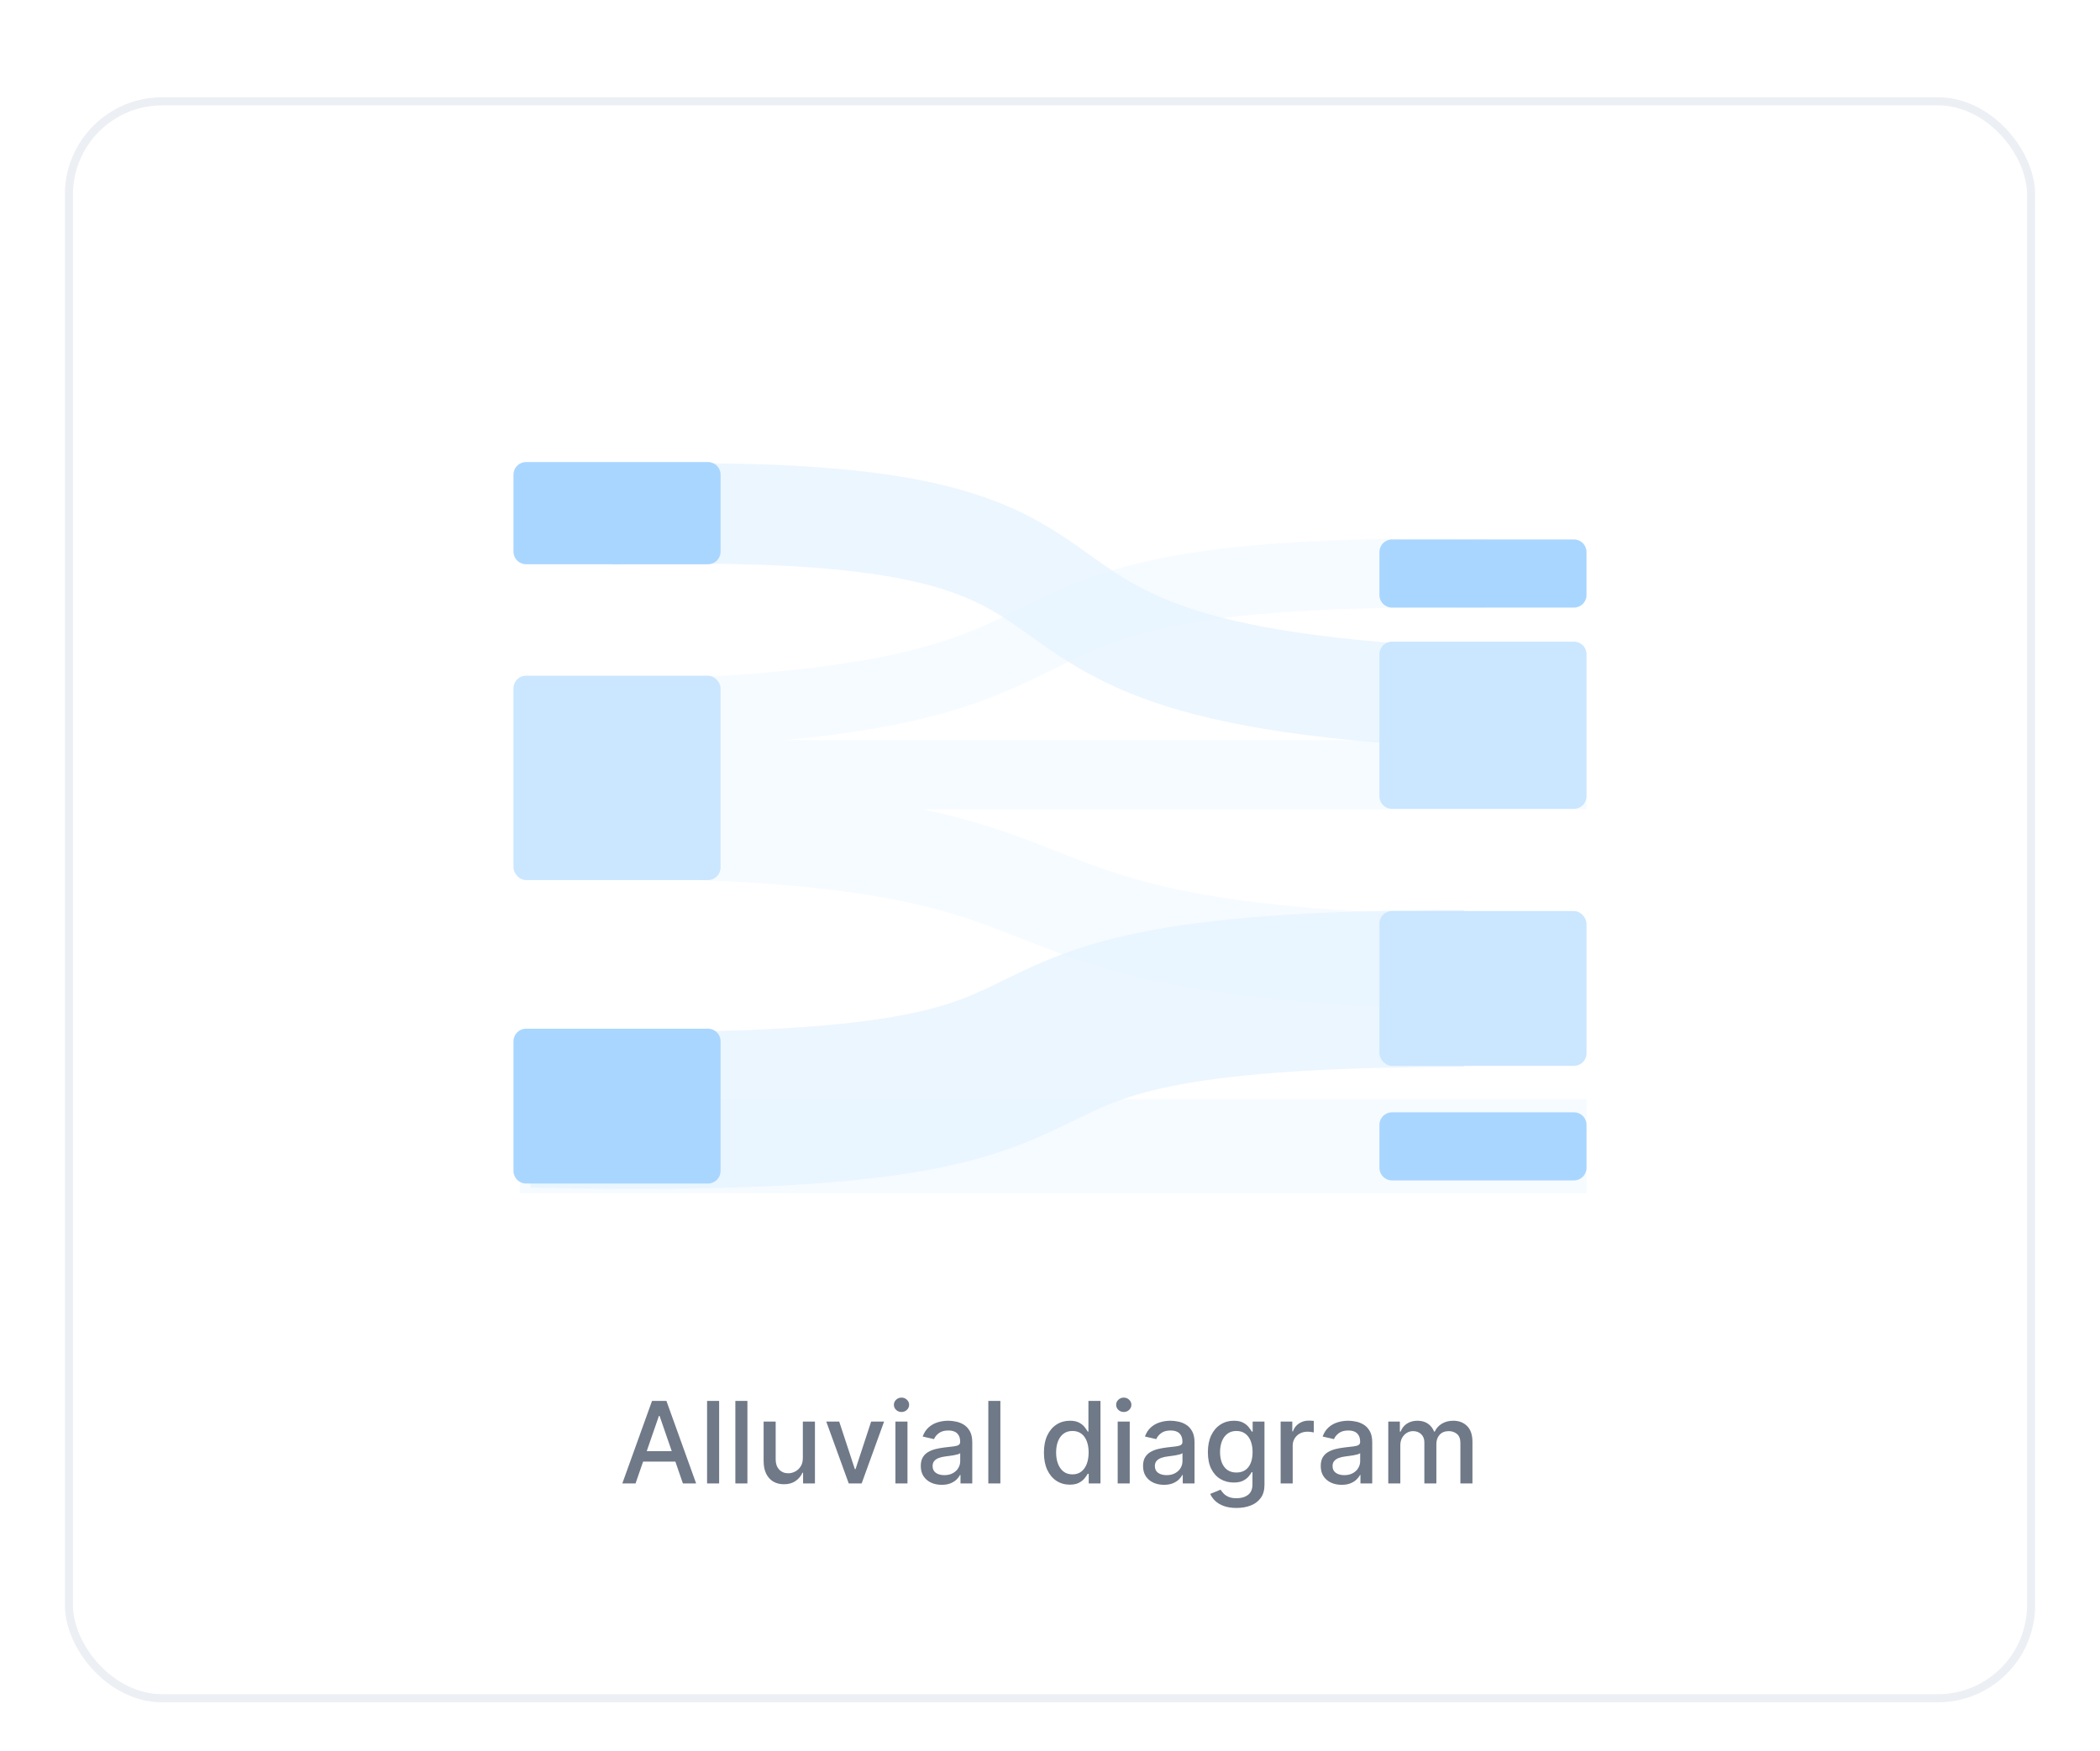 <svg width="259" height="216" viewBox="0 0 259 216" fill="none" xmlns="http://www.w3.org/2000/svg">
<g filter="url(#filter0_dd_91_2291)">
<rect x="8" y="2" width="243" height="198" rx="12" fill="white"/>
<path d="M69.908 92.455C147.755 92.455 108.108 108.88 192.961 108.88" stroke="#F6FBFF" stroke-width="11.609"/>
<path d="M63.717 78.322C151.556 78.322 105.508 59.605 183.287 60.751" stroke="#F6FBFF" stroke-width="8.513"/>
<path d="M64.104 85.579L195.669 85.579" stroke="#F6FBFF" stroke-width="8.513"/>
<path d="M64.104 131.416L195.669 131.416" stroke="#F6FBFF" stroke-width="11.609"/>
<rect x="63.33" y="73.356" width="25.539" height="25.21" rx="1.548" fill="#CBE6FF"/>
<path d="M170.13 128.763C170.13 127.908 170.823 127.215 171.678 127.215H194.121C194.976 127.215 195.669 127.908 195.669 128.763V134.07C195.669 134.925 194.976 135.618 194.121 135.618H171.678C170.823 135.618 170.13 134.925 170.13 134.07V128.763Z" fill="#A9D6FF"/>
<path d="M170.13 58.097C170.13 57.242 170.823 56.55 171.678 56.55H194.121C194.976 56.55 195.669 57.242 195.669 58.097V63.405C195.669 64.26 194.976 64.953 194.121 64.953H171.678C170.823 64.953 170.13 64.26 170.13 63.405V58.097Z" fill="#A9D6FF"/>
<g style="mix-blend-mode:multiply">
<path d="M75.326 53.494C156.587 51.202 103.187 75.648 195.282 76.412" stroke="#E5F3FF" stroke-opacity="0.7" stroke-width="12.383"/>
</g>
<g style="mix-blend-mode:multiply">
<path d="M65.652 126.833C153.104 128.743 103.574 111.936 180.578 111.936" stroke="#E5F3FF" stroke-opacity="0.7" stroke-width="19.348"/>
</g>
<path d="M63.33 118.449C63.33 117.594 64.023 116.901 64.878 116.901H87.322C88.177 116.901 88.87 117.594 88.87 118.449V134.452C88.87 135.307 88.177 136 87.322 136H64.878C64.023 136 63.33 135.307 63.33 134.452V118.449Z" fill="#A9D6FF"/>
<rect x="170.13" y="102.387" width="25.539" height="19.099" rx="1.548" fill="#CBE6FF"/>
<path d="M170.13 70.703C170.13 69.848 170.823 69.155 171.678 69.155H194.121C194.976 69.155 195.669 69.848 195.669 70.703V88.234C195.669 89.088 194.976 89.781 194.121 89.781H171.678C170.823 89.781 170.13 89.088 170.13 88.234L170.13 70.703Z" fill="#CBE6FF"/>
<path d="M63.33 48.548C63.33 47.693 64.023 47 64.878 47H87.322C88.177 47 88.87 47.693 88.87 48.548V58.057C88.87 58.912 88.177 59.605 87.322 59.605H64.878C64.023 59.605 63.33 58.912 63.33 58.057V48.548Z" fill="#A9D6FF"/>
<path d="M78.384 173H76.753L80.417 162.818H82.192L85.856 173H84.226L81.347 164.668H81.267L78.384 173ZM78.657 169.013H83.947V170.305H78.657V169.013ZM88.694 162.818V173H87.207V162.818H88.694ZM92.18 162.818V173H90.694V162.818H92.18ZM99.017 169.833V165.364H100.509V173H99.047V171.678H98.968C98.792 172.085 98.51 172.425 98.122 172.697C97.738 172.965 97.259 173.099 96.686 173.099C96.195 173.099 95.761 172.992 95.383 172.776C95.009 172.558 94.714 172.234 94.498 171.807C94.286 171.379 94.18 170.851 94.18 170.221V165.364H95.666V170.042C95.666 170.562 95.811 170.977 96.099 171.285C96.387 171.593 96.762 171.747 97.223 171.747C97.501 171.747 97.778 171.678 98.053 171.538C98.331 171.399 98.562 171.189 98.744 170.907C98.93 170.625 99.021 170.267 99.017 169.833ZM109.039 165.364L106.27 173H104.679L101.905 165.364H103.5L105.434 171.24H105.514L107.443 165.364H109.039ZM110.436 173V165.364H111.922V173H110.436ZM111.187 164.185C110.928 164.185 110.706 164.099 110.52 163.927C110.338 163.751 110.247 163.542 110.247 163.3C110.247 163.055 110.338 162.846 110.52 162.674C110.706 162.498 110.928 162.411 111.187 162.411C111.445 162.411 111.665 162.498 111.848 162.674C112.033 162.846 112.126 163.055 112.126 163.3C112.126 163.542 112.033 163.751 111.848 163.927C111.665 164.099 111.445 164.185 111.187 164.185ZM116.144 173.169C115.661 173.169 115.223 173.08 114.832 172.901C114.441 172.718 114.131 172.455 113.902 172.11C113.677 171.765 113.564 171.343 113.564 170.842C113.564 170.411 113.647 170.057 113.813 169.778C113.978 169.5 114.202 169.28 114.484 169.117C114.766 168.955 115.081 168.832 115.429 168.749C115.777 168.666 116.131 168.603 116.492 168.56C116.95 168.507 117.321 168.464 117.606 168.431C117.891 168.395 118.098 168.337 118.228 168.257C118.357 168.178 118.421 168.048 118.421 167.869V167.835C118.421 167.4 118.299 167.064 118.054 166.825C117.812 166.587 117.45 166.467 116.97 166.467C116.469 166.467 116.075 166.578 115.786 166.8C115.501 167.019 115.304 167.263 115.195 167.531L113.798 167.213C113.964 166.749 114.206 166.375 114.524 166.089C114.845 165.801 115.215 165.592 115.632 165.463C116.05 165.33 116.489 165.264 116.95 165.264C117.255 165.264 117.578 165.301 117.919 165.374C118.264 165.443 118.585 165.572 118.884 165.761C119.185 165.95 119.432 166.22 119.625 166.572C119.817 166.92 119.913 167.372 119.913 167.929V173H118.461V171.956H118.402C118.305 172.148 118.161 172.337 117.969 172.523C117.777 172.708 117.53 172.862 117.228 172.985C116.927 173.108 116.565 173.169 116.144 173.169ZM116.468 171.976C116.879 171.976 117.23 171.895 117.522 171.732C117.817 171.57 118.04 171.358 118.193 171.096C118.349 170.831 118.426 170.547 118.426 170.246V169.261C118.373 169.314 118.271 169.364 118.118 169.411C117.969 169.454 117.798 169.492 117.606 169.525C117.414 169.555 117.227 169.583 117.044 169.609C116.862 169.633 116.71 169.652 116.587 169.669C116.299 169.705 116.035 169.767 115.796 169.853C115.561 169.939 115.372 170.063 115.23 170.226C115.09 170.385 115.021 170.597 115.021 170.862C115.021 171.23 115.157 171.509 115.429 171.697C115.7 171.883 116.047 171.976 116.468 171.976ZM123.379 162.818V173H121.893V162.818H123.379ZM131.943 173.149C131.326 173.149 130.776 172.992 130.292 172.677C129.812 172.359 129.434 171.906 129.159 171.32C128.887 170.73 128.751 170.022 128.751 169.197C128.751 168.371 128.889 167.665 129.164 167.079C129.442 166.492 129.823 166.043 130.307 165.732C130.791 165.42 131.34 165.264 131.953 165.264C132.427 165.264 132.808 165.344 133.096 165.503C133.388 165.659 133.613 165.841 133.772 166.05C133.935 166.259 134.061 166.442 134.15 166.602H134.24V162.818H135.726V173H134.275V171.812H134.15C134.061 171.974 133.932 172.16 133.763 172.369C133.597 172.577 133.368 172.76 133.076 172.915C132.785 173.071 132.407 173.149 131.943 173.149ZM132.271 171.881C132.699 171.881 133.06 171.769 133.355 171.543C133.653 171.315 133.879 170.998 134.031 170.594C134.187 170.189 134.265 169.719 134.265 169.182C134.265 168.652 134.188 168.187 134.036 167.79C133.883 167.392 133.66 167.082 133.365 166.86C133.07 166.638 132.705 166.527 132.271 166.527C131.824 166.527 131.451 166.643 131.152 166.875C130.854 167.107 130.629 167.424 130.476 167.825C130.327 168.226 130.253 168.678 130.253 169.182C130.253 169.692 130.329 170.151 130.481 170.559C130.634 170.967 130.859 171.29 131.157 171.528C131.459 171.764 131.83 171.881 132.271 171.881ZM137.848 173V165.364H139.334V173H137.848ZM138.599 164.185C138.34 164.185 138.118 164.099 137.932 163.927C137.75 163.751 137.659 163.542 137.659 163.3C137.659 163.055 137.75 162.846 137.932 162.674C138.118 162.498 138.34 162.411 138.599 162.411C138.857 162.411 139.078 162.498 139.26 162.674C139.445 162.846 139.538 163.055 139.538 163.3C139.538 163.542 139.445 163.751 139.26 163.927C139.078 164.099 138.857 164.185 138.599 164.185ZM143.557 173.169C143.073 173.169 142.635 173.08 142.244 172.901C141.853 172.718 141.543 172.455 141.314 172.11C141.089 171.765 140.976 171.343 140.976 170.842C140.976 170.411 141.059 170.057 141.225 169.778C141.391 169.5 141.614 169.28 141.896 169.117C142.178 168.955 142.493 168.832 142.841 168.749C143.189 168.666 143.543 168.603 143.905 168.56C144.362 168.507 144.733 168.464 145.018 168.431C145.303 168.395 145.51 168.337 145.64 168.257C145.769 168.178 145.834 168.048 145.834 167.869V167.835C145.834 167.4 145.711 167.064 145.466 166.825C145.224 166.587 144.862 166.467 144.382 166.467C143.881 166.467 143.487 166.578 143.199 166.8C142.914 167.019 142.716 167.263 142.607 167.531L141.21 167.213C141.376 166.749 141.618 166.375 141.936 166.089C142.257 165.801 142.627 165.592 143.044 165.463C143.462 165.33 143.901 165.264 144.362 165.264C144.667 165.264 144.99 165.301 145.331 165.374C145.676 165.443 145.998 165.572 146.296 165.761C146.598 165.95 146.844 166.22 147.037 166.572C147.229 166.92 147.325 167.372 147.325 167.929V173H145.873V171.956H145.814C145.718 172.148 145.573 172.337 145.381 172.523C145.189 172.708 144.942 172.862 144.64 172.985C144.339 173.108 143.977 173.169 143.557 173.169ZM143.88 171.976C144.291 171.976 144.642 171.895 144.934 171.732C145.229 171.57 145.452 171.358 145.605 171.096C145.761 170.831 145.839 170.547 145.839 170.246V169.261C145.785 169.314 145.683 169.364 145.53 169.411C145.381 169.454 145.21 169.492 145.018 169.525C144.826 169.555 144.639 169.583 144.456 169.609C144.274 169.633 144.122 169.652 143.999 169.669C143.711 169.705 143.447 169.767 143.209 169.853C142.973 169.939 142.784 170.063 142.642 170.226C142.503 170.385 142.433 170.597 142.433 170.862C142.433 171.23 142.569 171.509 142.841 171.697C143.112 171.883 143.459 171.976 143.88 171.976ZM152.507 176.023C151.9 176.023 151.378 175.943 150.941 175.784C150.506 175.625 150.152 175.415 149.877 175.153C149.602 174.891 149.396 174.604 149.26 174.293L150.538 173.766C150.627 173.911 150.747 174.066 150.896 174.228C151.048 174.394 151.254 174.535 151.512 174.651C151.774 174.767 152.111 174.825 152.522 174.825C153.085 174.825 153.551 174.687 153.919 174.412C154.286 174.14 154.47 173.706 154.47 173.109V171.608H154.376C154.286 171.77 154.157 171.951 153.988 172.15C153.822 172.349 153.594 172.521 153.302 172.667C153.01 172.813 152.631 172.886 152.164 172.886C151.56 172.886 151.017 172.745 150.533 172.463C150.052 172.178 149.671 171.759 149.389 171.205C149.111 170.648 148.972 169.964 148.972 169.152C148.972 168.34 149.109 167.644 149.384 167.064C149.663 166.484 150.044 166.04 150.528 165.732C151.012 165.42 151.56 165.264 152.174 165.264C152.648 165.264 153.03 165.344 153.322 165.503C153.614 165.659 153.841 165.841 154.003 166.05C154.169 166.259 154.296 166.442 154.386 166.602H154.495V165.364H155.952V173.169C155.952 173.825 155.8 174.364 155.495 174.785C155.19 175.206 154.777 175.517 154.257 175.719C153.74 175.922 153.156 176.023 152.507 176.023ZM152.492 171.653C152.919 171.653 153.281 171.553 153.576 171.354C153.874 171.152 154.099 170.864 154.252 170.489C154.407 170.112 154.485 169.659 154.485 169.132C154.485 168.618 154.409 168.166 154.257 167.775C154.104 167.384 153.88 167.079 153.585 166.86C153.291 166.638 152.926 166.527 152.492 166.527C152.044 166.527 151.671 166.643 151.373 166.875C151.075 167.104 150.849 167.415 150.697 167.81C150.548 168.204 150.473 168.645 150.473 169.132C150.473 169.633 150.55 170.072 150.702 170.45C150.854 170.827 151.08 171.122 151.378 171.335C151.68 171.547 152.051 171.653 152.492 171.653ZM157.946 173V165.364H159.382V166.577H159.462C159.601 166.166 159.846 165.843 160.198 165.607C160.552 165.369 160.953 165.249 161.401 165.249C161.494 165.249 161.603 165.253 161.729 165.259C161.858 165.266 161.959 165.274 162.032 165.284V166.706C161.973 166.689 161.867 166.671 161.714 166.651C161.562 166.628 161.409 166.616 161.257 166.616C160.905 166.616 160.592 166.691 160.317 166.84C160.045 166.986 159.83 167.19 159.671 167.452C159.512 167.71 159.432 168.005 159.432 168.337V173H157.946ZM165.473 173.169C164.989 173.169 164.551 173.08 164.16 172.901C163.769 172.718 163.459 172.455 163.23 172.11C163.005 171.765 162.892 171.343 162.892 170.842C162.892 170.411 162.975 170.057 163.141 169.778C163.307 169.5 163.53 169.28 163.812 169.117C164.094 168.955 164.409 168.832 164.757 168.749C165.105 168.666 165.459 168.603 165.821 168.56C166.278 168.507 166.649 168.464 166.934 168.431C167.219 168.395 167.426 168.337 167.556 168.257C167.685 168.178 167.75 168.048 167.75 167.869V167.835C167.75 167.4 167.627 167.064 167.382 166.825C167.14 166.587 166.778 166.467 166.298 166.467C165.797 166.467 165.403 166.578 165.115 166.8C164.83 167.019 164.632 167.263 164.523 167.531L163.126 167.213C163.292 166.749 163.534 166.375 163.852 166.089C164.173 165.801 164.543 165.592 164.96 165.463C165.378 165.33 165.817 165.264 166.278 165.264C166.583 165.264 166.906 165.301 167.247 165.374C167.592 165.443 167.914 165.572 168.212 165.761C168.514 165.95 168.76 166.22 168.953 166.572C169.145 166.92 169.241 167.372 169.241 167.929V173H167.789V171.956H167.73C167.634 172.148 167.489 172.337 167.297 172.523C167.105 172.708 166.858 172.862 166.556 172.985C166.255 173.108 165.893 173.169 165.473 173.169ZM165.796 171.976C166.207 171.976 166.558 171.895 166.85 171.732C167.145 171.57 167.368 171.358 167.521 171.096C167.677 170.831 167.755 170.547 167.755 170.246V169.261C167.701 169.314 167.599 169.364 167.446 169.411C167.297 169.454 167.126 169.492 166.934 169.525C166.742 169.555 166.555 169.583 166.372 169.609C166.19 169.633 166.038 169.652 165.915 169.669C165.627 169.705 165.363 169.767 165.125 169.853C164.889 169.939 164.7 170.063 164.558 170.226C164.419 170.385 164.349 170.597 164.349 170.862C164.349 171.23 164.485 171.509 164.757 171.697C165.028 171.883 165.375 171.976 165.796 171.976ZM171.221 173V165.364H172.648V166.607H172.742C172.901 166.186 173.162 165.857 173.523 165.622C173.884 165.384 174.317 165.264 174.82 165.264C175.331 165.264 175.758 165.384 176.103 165.622C176.451 165.861 176.708 166.189 176.874 166.607H176.953C177.136 166.199 177.426 165.874 177.823 165.632C178.221 165.387 178.695 165.264 179.245 165.264C179.938 165.264 180.503 165.481 180.94 165.915C181.381 166.35 181.602 167.004 181.602 167.879V173H180.115V168.018C180.115 167.501 179.974 167.127 179.693 166.895C179.411 166.663 179.074 166.547 178.683 166.547C178.199 166.547 177.823 166.696 177.555 166.994C177.286 167.289 177.152 167.669 177.152 168.133V173H175.671V167.924C175.671 167.51 175.541 167.177 175.283 166.925C175.024 166.673 174.688 166.547 174.274 166.547C173.992 166.547 173.732 166.621 173.493 166.771C173.258 166.916 173.067 167.12 172.921 167.382C172.779 167.644 172.707 167.947 172.707 168.292V173H171.221Z" fill="#6F7988"/>
<rect x="8.5" y="2.5" width="242" height="197" rx="11.5" stroke="#ECEFF3"/>
</g>
<defs>
<filter id="filter0_dd_91_2291" x="0" y="0" width="259" height="216" filterUnits="userSpaceOnUse" color-interpolation-filters="sRGB">
<feFlood flood-opacity="0" result="BackgroundImageFix"/>
<feColorMatrix in="SourceAlpha" type="matrix" values="0 0 0 0 0 0 0 0 0 0 0 0 0 0 0 0 0 0 127 0" result="hardAlpha"/>
<feOffset dy="2"/>
<feGaussianBlur stdDeviation="2"/>
<feColorMatrix type="matrix" values="0 0 0 0 0 0 0 0 0 0.067 0 0 0 0 0.173 0 0 0 0.04 0"/>
<feBlend mode="normal" in2="BackgroundImageFix" result="effect1_dropShadow_91_2291"/>
<feColorMatrix in="SourceAlpha" type="matrix" values="0 0 0 0 0 0 0 0 0 0 0 0 0 0 0 0 0 0 127 0" result="hardAlpha"/>
<feOffset dy="8"/>
<feGaussianBlur stdDeviation="4"/>
<feColorMatrix type="matrix" values="0 0 0 0 0 0 0 0 0 0.067 0 0 0 0 0.173 0 0 0 0.02 0"/>
<feBlend mode="normal" in2="effect1_dropShadow_91_2291" result="effect2_dropShadow_91_2291"/>
<feBlend mode="normal" in="SourceGraphic" in2="effect2_dropShadow_91_2291" result="shape"/>
</filter>
</defs>
</svg>
